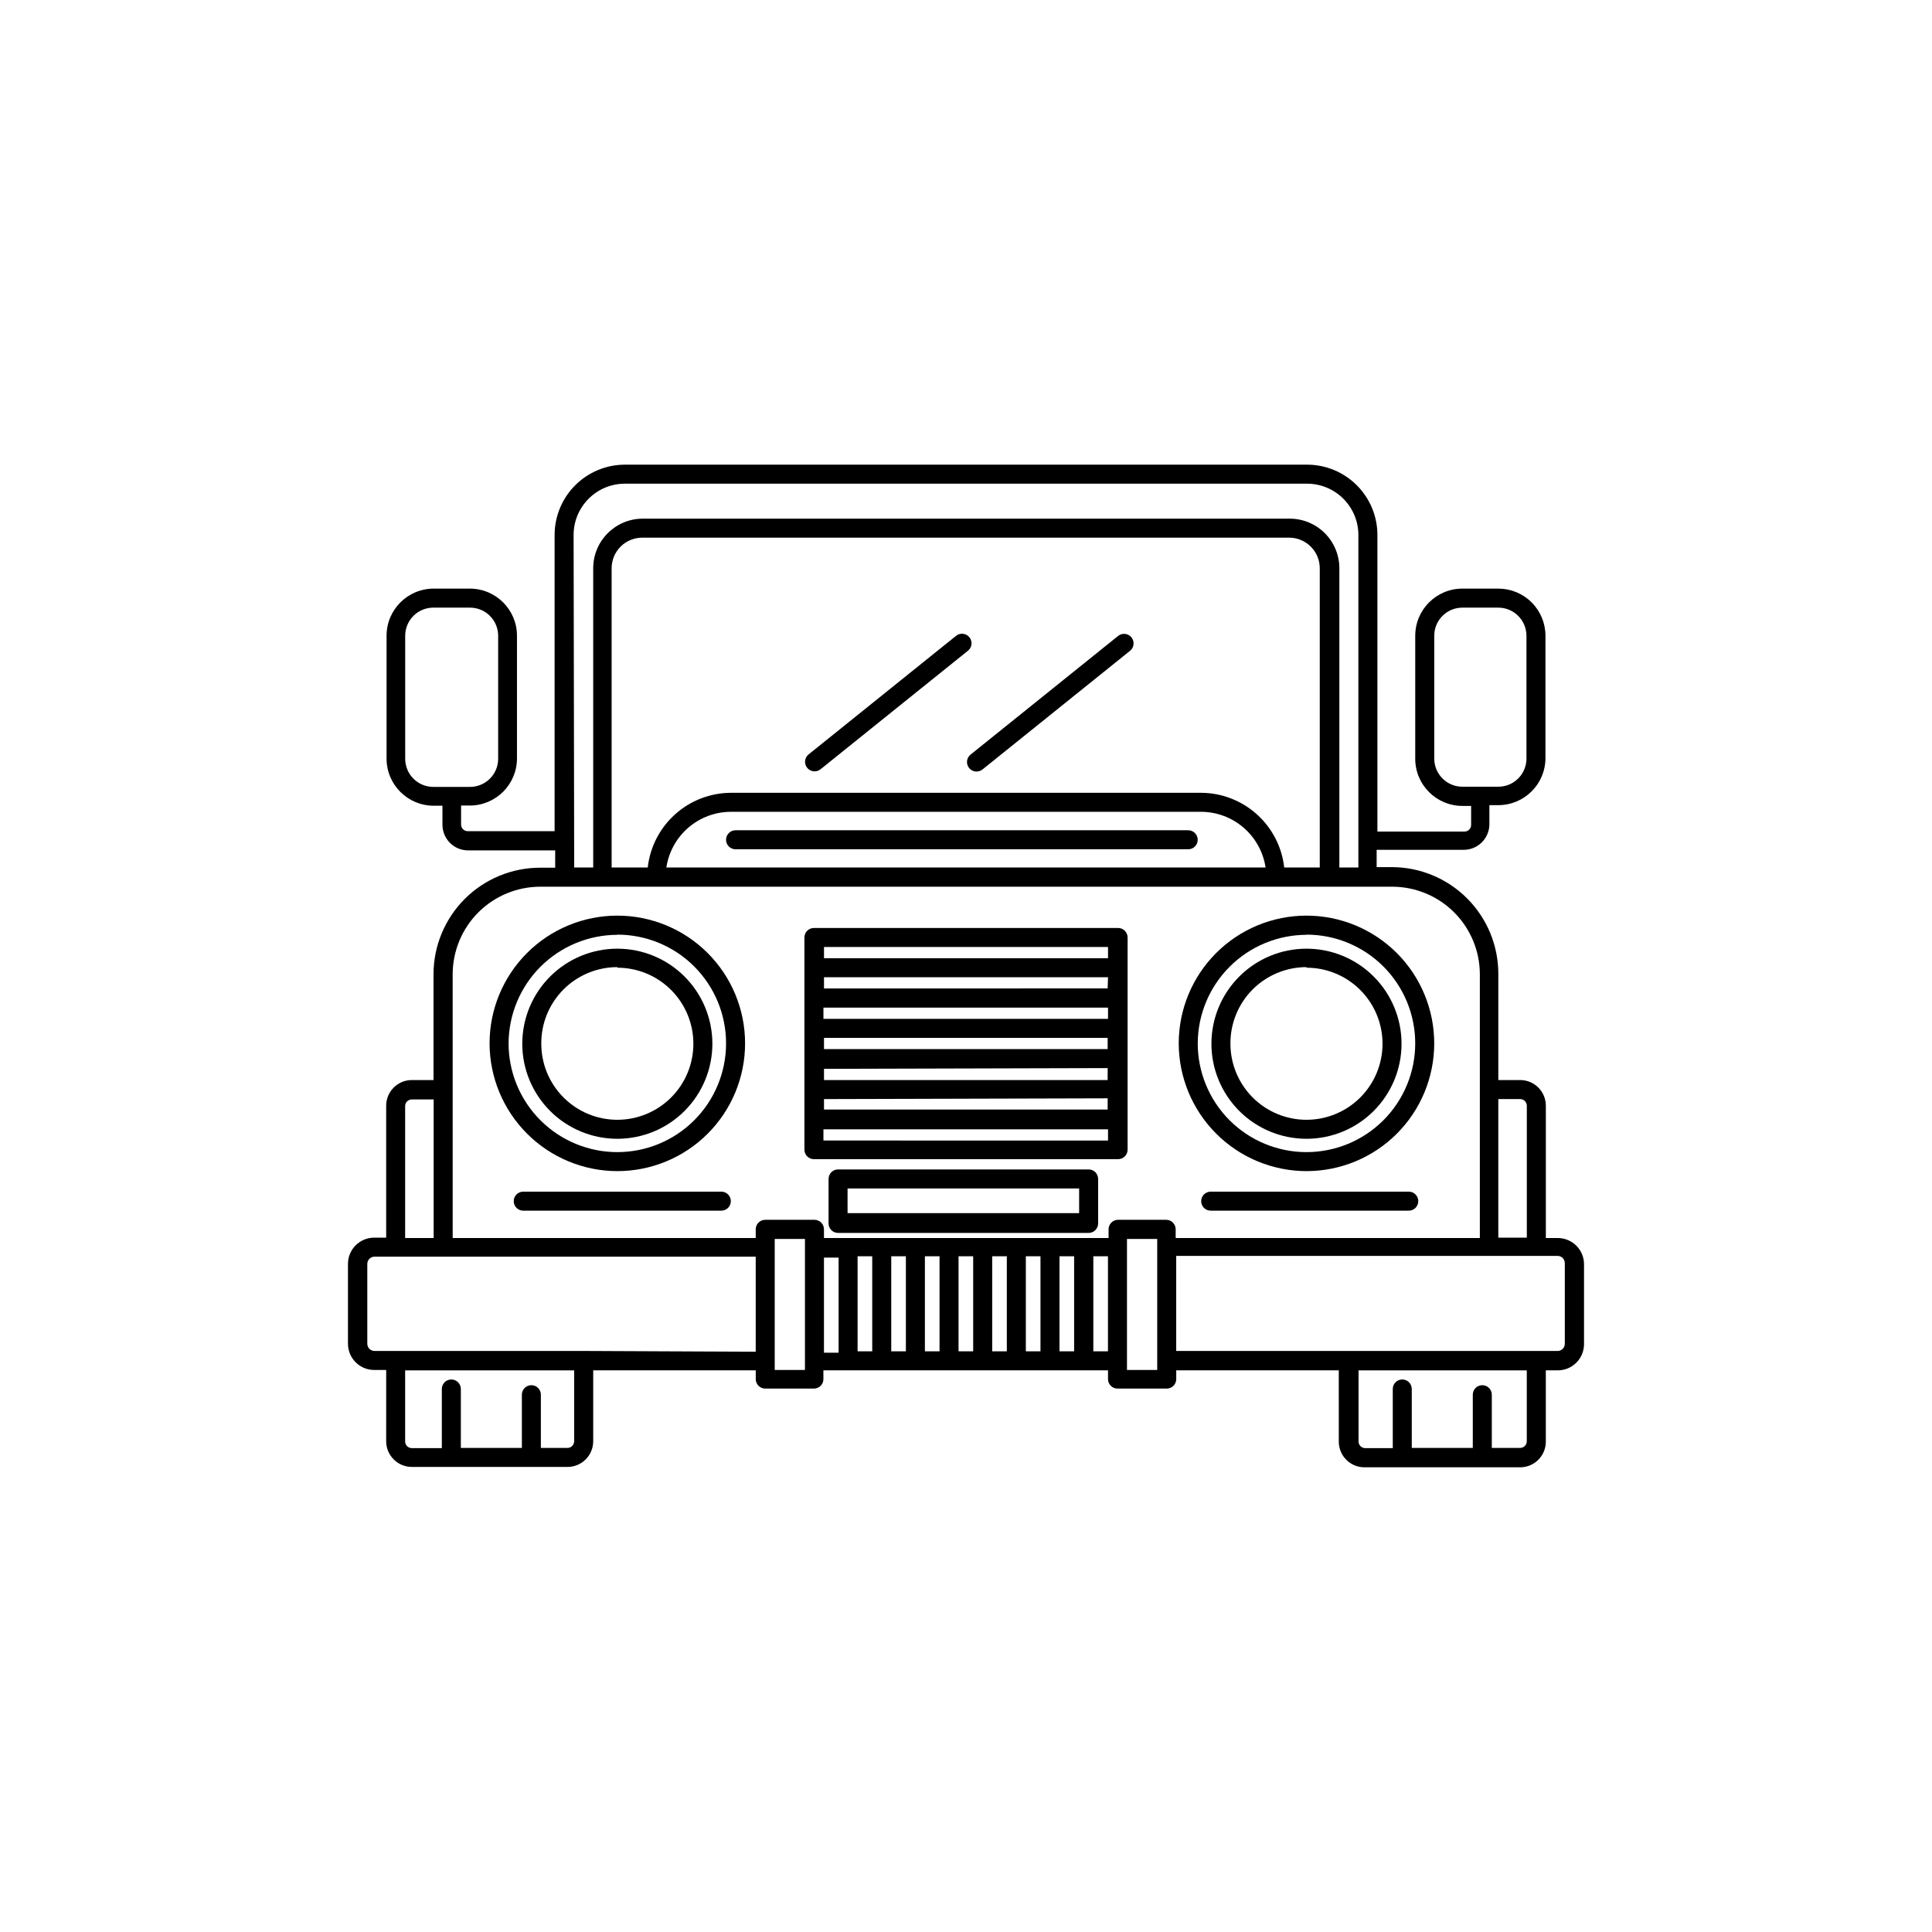 <?xml version="1.0" encoding="UTF-8"?>
<!-- Uploaded to: ICON Repo, www.svgrepo.com, Generator: ICON Repo Mixer Tools -->
<svg fill="#000000" width="800px" height="800px" version="1.1" viewBox="144 144 512 512" xmlns="http://www.w3.org/2000/svg">
 <g>
  <path d="m307.6 454.36c8.977 0 17.59-3.566 23.938-9.914 6.352-6.352 9.918-14.961 9.918-23.941 0-8.98-3.566-17.59-9.918-23.941-6.348-6.348-14.961-9.914-23.938-9.914-8.98 0-17.594 3.566-23.941 9.914-6.348 6.352-9.918 14.961-9.918 23.941 0.016 8.977 3.586 17.578 9.934 23.926 6.344 6.344 14.949 9.918 23.926 9.93zm0-62.676v0.004c7.641 0 14.973 3.035 20.375 8.438 5.406 5.406 8.441 12.734 8.441 20.379 0 7.644-3.035 14.973-8.441 20.379-5.402 5.402-12.734 8.438-20.375 8.438-7.644 0-14.977-3.035-20.379-8.438-5.406-5.406-8.441-12.734-8.441-20.379 0.027-7.629 3.074-14.941 8.473-20.332 5.402-5.391 12.715-8.422 20.348-8.438z"/>
  <path d="m490.23 454.36c8.98 0 17.59-3.566 23.941-9.914 6.348-6.352 9.914-14.961 9.914-23.941 0-8.98-3.566-17.59-9.914-23.941-6.352-6.348-14.961-9.914-23.941-9.914s-17.59 3.566-23.941 9.914c-6.348 6.352-9.914 14.961-9.914 23.941 0.012 8.977 3.586 17.578 9.93 23.926 6.348 6.344 14.949 9.918 23.926 9.93zm0-62.676v0.004c7.644 0 14.973 3.035 20.379 8.438 5.402 5.406 8.438 12.734 8.438 20.379 0 7.644-3.035 14.973-8.438 20.379-5.406 5.402-12.734 8.438-20.379 8.438s-14.973-3.035-20.379-8.438c-5.402-5.406-8.438-12.734-8.438-20.379 0.027-7.629 3.07-14.941 8.473-20.332 5.398-5.391 12.715-8.422 20.344-8.438z"/>
  <path d="m307.6 445.79c6.68 0 13.086-2.652 17.812-7.375 4.723-4.727 7.375-11.133 7.375-17.812 0-6.684-2.652-13.09-7.375-17.812-4.727-4.727-11.133-7.379-17.812-7.379-6.684 0-13.09 2.652-17.812 7.379-4.727 4.723-7.379 11.129-7.379 17.812 0 6.68 2.652 13.086 7.379 17.812 4.723 4.723 11.129 7.375 17.812 7.375zm0-45.344v0.004c5.344 0 10.469 2.121 14.25 5.902 3.777 3.777 5.902 8.902 5.902 14.25 0 5.344-2.125 10.469-5.902 14.25-3.781 3.777-8.906 5.902-14.25 5.902-5.348 0-10.473-2.125-14.25-5.902-3.781-3.781-5.902-8.906-5.902-14.25-0.043-5.371 2.062-10.535 5.848-14.348 3.781-3.812 8.934-5.957 14.305-5.957z"/>
  <path d="m490.23 445.79c6.68 0 13.09-2.652 17.812-7.375 4.723-4.727 7.379-11.133 7.379-17.812 0-6.684-2.656-13.09-7.379-17.812-4.723-4.727-11.133-7.379-17.812-7.379-6.68 0-13.09 2.652-17.812 7.379-4.723 4.723-7.379 11.129-7.379 17.812 0 6.68 2.656 13.086 7.379 17.812 4.723 4.723 11.133 7.375 17.812 7.375zm0-45.344v0.004c5.344 0 10.473 2.121 14.25 5.902 3.781 3.777 5.902 8.902 5.902 14.25 0 5.344-2.121 10.469-5.902 14.25-3.777 3.777-8.906 5.902-14.25 5.902s-10.469-2.125-14.25-5.902c-3.777-3.781-5.902-8.906-5.902-14.25-0.039-5.371 2.066-10.535 5.848-14.348 3.785-3.812 8.934-5.957 14.305-5.957z"/>
  <path d="m556.79 472.09h-3.125v-34.965c0.027-1.82-0.676-3.578-1.957-4.875-1.277-1.297-3.023-2.027-4.844-2.027h-5.793v-28.215 0.004c-0.016-7.481-2.992-14.648-8.281-19.938-5.285-5.289-12.453-8.266-19.934-8.277h-4.031v-4.586h23.074c1.805 0 3.535-0.715 4.812-1.992 1.273-1.273 1.992-3.004 1.992-4.809v-5.039h2.367c6.898 0 12.492-5.594 12.492-12.492v-32.395c0-3.316-1.316-6.492-3.66-8.836-2.34-2.344-5.519-3.66-8.832-3.66h-9.523c-6.898 0-12.496 5.594-12.496 12.496v32.598-0.004c0 6.902 5.598 12.496 12.496 12.496h2.316v5.039c0 0.973-0.789 1.762-1.762 1.762h-23.074v-78.594c0-4.945-1.965-9.688-5.461-13.18-3.496-3.496-8.238-5.461-13.18-5.461h-180.77c-4.941 0-9.684 1.965-13.18 5.461-3.496 3.492-5.461 8.234-5.461 13.18v78.492h-23.023c-0.973 0-1.762-0.789-1.762-1.762v-5.039h2.316c6.902 0 12.496-5.594 12.496-12.492v-32.496c0-6.902-5.594-12.496-12.496-12.496h-9.57c-6.902 0-12.496 5.594-12.496 12.496v32.598-0.004c0.027 6.883 5.613 12.445 12.496 12.445h2.316v5.039c0 3.754 3.043 6.801 6.801 6.801h23.074v4.586h-4.031c-7.477 0.012-14.645 2.988-19.934 8.277-5.289 5.289-8.266 12.457-8.277 19.934v28.062h-5.746c-3.754 0-6.801 3.047-6.801 6.801v34.965h-3.176 0.004c-3.84 0-6.953 3.113-6.953 6.953v21.16c0 3.84 3.113 6.953 6.953 6.953h3.176l-0.004 18.891c0 3.758 3.047 6.805 6.801 6.805h41.062c1.836 0.055 3.621-0.641 4.938-1.922 1.32-1.281 2.066-3.043 2.066-4.883v-18.789h43.074v2.316c0 0.668 0.266 1.309 0.738 1.781 0.473 0.473 1.113 0.738 1.781 0.738h12.898c0.668 0 1.309-0.266 1.781-0.738 0.473-0.473 0.734-1.113 0.734-1.781v-2.316h75.422v2.316c0 0.668 0.266 1.309 0.738 1.781 0.473 0.473 1.113 0.738 1.781 0.738h13.047c0.668 0 1.309-0.266 1.781-0.738 0.473-0.473 0.738-1.113 0.738-1.781v-2.316h43.074l0.004 18.789c-0.031 1.859 0.703 3.644 2.023 4.949 1.324 1.305 3.121 2.012 4.977 1.953h41.262c3.719-0.109 6.66-3.184 6.602-6.902v-18.789h3.176c3.84 0 6.949-3.113 6.949-6.953v-21.16c0-1.852-0.738-3.629-2.051-4.934-1.316-1.305-3.098-2.031-4.949-2.019zm-32.699-127.06v-32.543c0-4.121 3.34-7.457 7.457-7.457h9.523c1.977 0 3.871 0.785 5.269 2.184 1.398 1.398 2.188 3.293 2.188 5.273v32.598-0.004c-0.031 4.098-3.359 7.406-7.457 7.406h-9.523c-1.977 0-3.875-0.785-5.273-2.184-1.398-1.398-2.184-3.293-2.184-5.273zm-272.71 0v-32.543c0-1.996 0.801-3.91 2.219-5.309 1.422-1.402 3.344-2.176 5.34-2.148h9.621c1.977 0 3.875 0.785 5.273 2.184 1.398 1.398 2.184 3.293 2.184 5.273v32.598-0.004c0 1.98-0.785 3.875-2.184 5.273-1.398 1.398-3.297 2.184-5.273 2.184h-9.621c-2.004 0.027-3.938-0.754-5.359-2.164-1.418-1.414-2.215-3.34-2.199-5.344zm295.48 90.234c0.973 0 1.762 0.789 1.762 1.762v34.965h-7.555v-36.727zm-250.85-149.48c0-7.512 6.09-13.602 13.602-13.602h180.77c3.606 0 7.066 1.43 9.617 3.984 2.551 2.551 3.984 6.008 3.984 9.617v88.117h-5.039v-79.352c-0.012-3.504-1.426-6.859-3.922-9.32-2.496-2.457-5.871-3.82-9.379-3.777h-171.29c-7.262 0-13.148 5.887-13.148 13.148v79.301h-5.039zm188.32 88.117c-0.605-5.434-3.191-10.457-7.258-14.105-4.07-3.652-9.34-5.68-14.809-5.695h-124.54c-5.465 0.016-10.738 2.043-14.805 5.695-4.07 3.648-6.656 8.672-7.262 14.105h-9.57v-79.352c0.012-2.168 0.895-4.242 2.445-5.758 1.551-1.512 3.648-2.344 5.816-2.305h171.29c2.152 0 4.215 0.855 5.738 2.379 1.52 1.52 2.375 3.582 2.375 5.734v79.301zm-5.039 0h-158.7c0.617-4.106 2.684-7.852 5.824-10.559 3.144-2.711 7.156-4.203 11.305-4.203h124.54c4.148 0 8.16 1.492 11.305 4.203 3.141 2.707 5.211 6.453 5.824 10.559zm-215.33 28.262c0.016-6.141 2.461-12.027 6.805-16.371s10.23-6.789 16.371-6.805h225.86c6.141 0.016 12.027 2.461 16.371 6.805s6.789 10.23 6.805 16.371v69.93h-80.609v-2.316c0-0.668-0.266-1.309-0.738-1.781-0.473-0.473-1.113-0.738-1.781-0.738h-12.746c-1.395 0-2.519 1.129-2.519 2.519v2.316h-75.422v-2.316c0-0.668-0.266-1.309-0.738-1.781s-1.113-0.738-1.781-0.738h-13.047c-1.391 0-2.519 1.129-2.519 2.519v2.316h-80.309zm173.66 99.957h-3.879v-25.191h3.879zm-62.473-25.191v25.191h-3.879v-25.191zm5.039 0h3.879v25.191h-3.879zm8.918 0h3.879v25.191h-3.879zm8.918 0h3.879v25.191h-3.879zm8.918 0h3.879v25.191h-3.879zm8.918 0h3.879v25.191h-3.879zm8.918 0h3.879v25.191h-3.879zm-173.41-39.801c0-0.973 0.789-1.762 1.762-1.762h5.797v36.727h-7.559zm44.789 88.82c0 0.977-0.789 1.766-1.766 1.766h-7.055v-14.105h0.004c0-1.395-1.129-2.519-2.519-2.519s-2.519 1.125-2.519 2.519v14.105h-16.172v-15.617c0-1.395-1.129-2.519-2.519-2.519-1.391 0-2.519 1.125-2.519 2.519v15.668h-7.961c-0.477 0-0.93-0.195-1.266-0.535-0.332-0.34-0.512-0.805-0.496-1.281v-18.789h44.789zm2.519-23.93h-55.422c-1.055 0-1.914-0.855-1.914-1.914v-21.16c0-1.059 0.859-1.914 1.914-1.914h101.02v25.191zm58.645 5.039h-8.012v-34.715h8.012zm5.039-29.773h3.879v25.191h-3.879zm88.316 29.773h-8.012v-34.715h8.012zm97.938 18.891c0 0.977-0.789 1.766-1.762 1.766h-7.508v-14.105c0-1.395-1.129-2.519-2.519-2.519s-2.519 1.125-2.519 2.519v14.105h-16.172v-15.617c0-1.395-1.125-2.519-2.519-2.519-1.391 0-2.516 1.125-2.516 2.519v15.668h-7.309c-0.973 0-1.762-0.789-1.762-1.766v-18.84h44.586zm10.078-25.844c0 1.059-0.859 1.914-1.914 1.914h-101.07v-25.191h101.07c1.055 0 1.914 0.859 1.914 1.914z"/>
  <path d="m432.5 453.91h-66.402c-1.395 0-2.519 1.129-2.519 2.519v11.789c0 0.668 0.266 1.309 0.738 1.781s1.113 0.738 1.781 0.738h66.402c0.668 0 1.309-0.266 1.781-0.738 0.469-0.473 0.734-1.113 0.734-1.781v-11.789c0-0.668-0.266-1.309-0.734-1.781-0.473-0.473-1.113-0.738-1.781-0.738zm-2.519 11.586h-61.367v-6.547h61.367z"/>
  <path d="m359.7 451.19h80.609c0.668 0 1.309-0.266 1.781-0.738 0.473-0.473 0.738-1.113 0.738-1.781v-56.277c-0.031-1.371-1.148-2.469-2.519-2.469h-80.609c-1.395 0-2.519 1.129-2.519 2.519v56.227c0 0.668 0.266 1.309 0.738 1.781 0.473 0.473 1.113 0.738 1.781 0.738zm77.84-32.145v2.973h-75.172v-2.973zm-75.32-5.039v-2.973h75.418v2.973zm75.32 13.047-0.004 3.176h-75.168v-2.973zm0 8.012v2.973h-75.172v-2.769zm0-29.121-75.172 0.004v-2.973h75.27zm-75.32 40.305v-2.973l75.418 0.004v2.973zm75.418-51.285v2.973h-75.27v-2.973z"/>
  <path d="m458.89 364.03h-119.96c-1.391 0-2.519 1.129-2.519 2.519s1.129 2.519 2.519 2.519h119.96c1.391 0 2.519-1.129 2.519-2.519s-1.129-2.519-2.519-2.519z"/>
  <path d="m400.91 312.89c-0.867-1.082-2.441-1.262-3.527-0.402l-39.094 31.438h-0.004c-1.082 0.875-1.254 2.465-0.375 3.551 0.875 1.086 2.465 1.254 3.551 0.379l39.094-31.438c1.066-0.883 1.223-2.453 0.355-3.527z"/>
  <path d="m440.3 312.54-39.094 31.438h-0.004c-1.086 0.875-1.254 2.465-0.379 3.551 0.879 1.086 2.469 1.254 3.555 0.379l39.094-31.438c1.086-0.879 1.254-2.469 0.379-3.555-0.875-1.086-2.469-1.254-3.551-0.375z"/>
  <path d="m335.16 459.8h-52.5c-1.391 0-2.519 1.129-2.519 2.519 0 1.391 1.129 2.519 2.519 2.519h52.5c1.391 0 2.516-1.129 2.516-2.519 0-1.391-1.125-2.519-2.516-2.519z"/>
  <path d="m517.34 459.8h-52.496c-1.391 0-2.519 1.129-2.519 2.519 0 1.391 1.129 2.519 2.519 2.519h52.496c1.391 0 2.519-1.129 2.519-2.519 0-1.391-1.129-2.519-2.519-2.519z"/>
 </g>
</svg>
